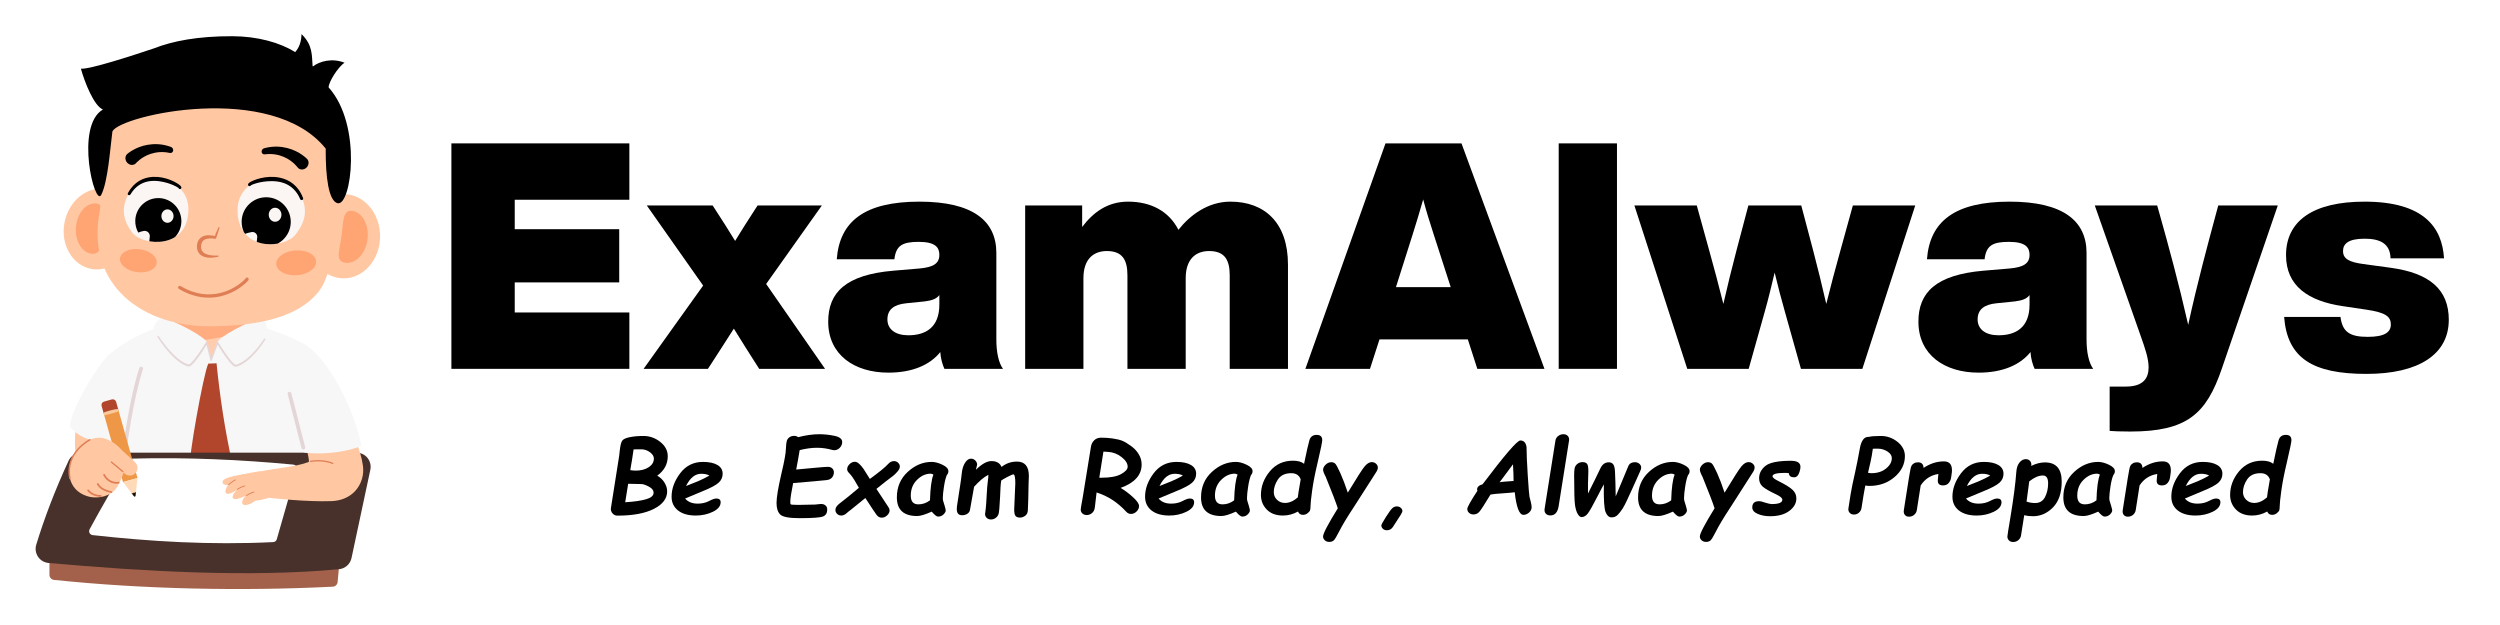 <svg xmlns="http://www.w3.org/2000/svg" xmlns:xlink="http://www.w3.org/1999/xlink" width="1584" viewBox="0 0 1188 297" height="396" preserveAspectRatio="xMidYMid meet"><defs><filter x="0%" y="0%" width="100%" height="100%" id="c3cb52f4ea"></filter><filter x="0%" y="0%" width="100%" height="100%" id="45b867f4e1"></filter><g></g><mask id="6e41dd7a60"><g filter="url(#c3cb52f4ea)"><g filter="url(#45b867f4e1)" transform="matrix(0.24, 0, 0, 0.24, 202.56, 8.4)"><image x="0" y="0" width="4059" height="925" preserveAspectRatio="xMidYMid meet"></image></g></g></mask><clipPath id="c438ec2811"><path d="M 16.605 215 L 177 215 L 177 273 L 16.605 273 Z M 16.605 215 " clip-rule="nonzero"></path></clipPath><clipPath id="37d38d9769"><path d="M 61 233 L 65.348 233 L 65.348 236.008 L 61 236.008 Z M 61 233 " clip-rule="nonzero"></path></clipPath><clipPath id="6ab394b403"><path d="M 65.34 227.133 C 65.34 227.133 64.676 233.18 64.402 235.633 C 64.387 235.801 64.266 235.941 64.105 235.988 C 63.941 236.031 63.77 235.977 63.664 235.844 C 62.156 233.887 58.441 229.074 58.441 229.074 Z M 65.34 227.133 " clip-rule="evenodd"></path></clipPath><clipPath id="5e3271c6d6"><path d="M 83.09 148 L 117.559 148 L 117.559 162 L 83.09 162 Z M 83.09 148 " clip-rule="nonzero"></path></clipPath><clipPath id="1768f4c686"><path d="M 117.555 157.824 C 117.555 165.461 109.836 170.457 100.328 170.457 C 90.82 170.457 83.102 165.461 83.102 157.824 C 83.102 138.934 90.82 143.996 100.328 143.996 C 109.836 143.996 117.555 138.5 117.555 157.824 Z M 117.555 157.824 " clip-rule="evenodd"></path></clipPath><clipPath id="43c6639542"><path d="M 146 92 L 180.855 92 L 180.855 133 L 146 133 Z M 146 92 " clip-rule="nonzero"></path></clipPath><clipPath id="1e0222b4ea"><path d="M 38 16.215 L 167 16.215 L 167 97 L 38 97 Z M 38 16.215 " clip-rule="nonzero"></path></clipPath><clipPath id="aef0c959ad"><path d="M 64 94 L 87 94 L 87 114.953 L 64 114.953 Z M 64 94 " clip-rule="nonzero"></path></clipPath><clipPath id="bc0f3718e9"><path d="M 62.906 110.598 C 60.547 107.566 58.734 103.957 58.855 99.805 C 59.102 91.406 66.109 84.789 74.496 85.039 C 82.879 85.285 89.527 90.988 89.527 99.387 C 89.527 118.699 67.832 116.934 62.906 110.598 Z M 62.906 110.598 " clip-rule="evenodd"></path></clipPath><clipPath id="ed788d46eb"><path d="M 114 93 L 139 93 L 139 116.082 L 114 116.082 Z M 114 93 " clip-rule="nonzero"></path></clipPath><clipPath id="ef7d472ee9"><path d="M 140.348 111.566 C 142.812 108.398 145.039 104.52 144.91 100.184 C 144.652 91.414 137.336 84.508 128.578 84.766 C 119.824 85.023 112.883 90.977 112.883 99.75 C 112.883 119.914 135.207 118.184 140.348 111.566 Z M 140.348 111.566 " clip-rule="evenodd"></path></clipPath><clipPath id="6de6e87555"><rect x="0" width="805" y="0" height="69"></rect></clipPath></defs><g mask="url(#6e41dd7a60)"><g transform="matrix(0.24, 0, 0, 0.24, 202.56, 8.4)"><image x="0" y="0" width="4059" height="925" preserveAspectRatio="xMidYMid meet"></image></g></g><g fill="#000000" fill-opacity="1"><g transform="translate(206.982, 175.273)"><g><path d="M 92.09 -107.137 L 7.523 -107.137 L 7.523 0 L 92.09 0 L 92.09 -26.785 L 37.617 -26.785 L 37.617 -41.078 L 87.273 -41.078 L 87.273 -66.359 L 37.617 -66.359 L 37.617 -80.352 L 92.09 -80.352 Z M 92.09 -107.137 "></path></g></g></g><g fill="#000000" fill-opacity="1"><g transform="translate(305.84, 175.273)"><g><path d="M 84.715 -77.645 L 54.172 -77.645 L 52.516 -75.086 C 49.355 -70.27 46.344 -65.457 43.488 -60.789 C 40.629 -65.457 37.617 -70.27 34.457 -75.086 L 32.805 -77.645 L 1.504 -77.645 L 28.289 -39.574 L 0 0 L 30.547 0 L 31.75 -1.805 C 35.512 -7.676 39.273 -13.391 42.883 -19.109 C 46.496 -13.242 50.105 -7.523 53.871 -1.656 L 54.922 0 L 86.223 0 L 58.234 -40.328 Z M 84.715 -77.645 "></path></g></g></g><g fill="#000000" fill-opacity="1"><g transform="translate(391.306, 175.273)"><g><path d="M 85.316 0 C 83.211 -2.859 82.156 -7.977 82.156 -13.992 L 82.156 -55.074 C 82.156 -70.422 70.871 -79.449 45.594 -79.449 C 19.562 -79.449 7.676 -70.121 6.32 -52.062 L 33.707 -52.062 C 34.457 -58.684 37.617 -60.34 45.293 -60.34 C 53.266 -60.34 55.074 -57.633 55.074 -54.172 C 55.074 -49.957 52.062 -48.301 45.742 -47.699 L 33.254 -46.645 C 10.531 -44.691 2.258 -36.266 2.258 -22.422 C 2.258 -6.621 14.746 1.805 30.848 1.805 C 42.434 1.805 50.711 -1.957 55.523 -7.977 C 55.676 -4.965 56.578 -1.957 57.48 0 Z M 40.328 -15.949 C 34.156 -15.949 30.395 -18.809 30.395 -23.473 C 30.395 -28.137 33.406 -30.547 39.273 -31.148 L 48.152 -32.051 C 51.613 -32.504 53.719 -33.254 55.074 -35.059 L 55.074 -30.547 C 55.074 -19.562 48.453 -15.949 40.328 -15.949 Z M 40.328 -15.949 "></path></g></g></g><g fill="#000000" fill-opacity="1"><g transform="translate(481.136, 175.273)"><g><path d="M 103.523 -79.449 C 92.992 -79.449 84.414 -73.129 78.848 -66.059 C 74.332 -74.934 65.758 -79.449 54.922 -79.449 C 44.992 -79.449 38.219 -74.184 33.105 -67.41 L 33.105 -77.645 L 6.02 -77.645 L 6.02 0 L 33.707 0 L 33.707 -43.035 C 33.707 -52.363 38.672 -55.977 44.84 -55.977 C 52.363 -55.977 54.621 -51.613 54.621 -44.391 L 54.621 0 L 82.309 0 L 82.309 -43.035 C 82.309 -52.363 87.273 -55.977 93.445 -55.977 C 100.969 -55.977 103.223 -51.613 103.223 -44.391 L 103.223 0 L 130.91 0 L 130.91 -49.504 C 130.91 -69.52 119.777 -79.449 103.523 -79.449 Z M 103.523 -79.449 "></path></g></g></g><g fill="#000000" fill-opacity="1"><g transform="translate(621.072, 175.273)"><g><path d="M 112.855 0 L 73.43 -107.137 L 37.316 -107.137 L -0.754 0 L 29.945 0 L 34.457 -13.992 L 76.441 -13.992 L 80.953 0 Z M 50.105 -63.5 C 51.914 -69.066 53.566 -74.785 55.223 -80.504 C 56.727 -74.785 58.535 -69.066 60.34 -63.5 L 68.316 -38.82 L 42.281 -38.82 Z M 50.105 -63.5 "></path></g></g></g><g fill="#000000" fill-opacity="1"><g transform="translate(734.676, 175.273)"><g><path d="M 33.707 0 L 33.707 -107.137 L 6.02 -107.137 L 6.02 0 Z M 33.707 0 "></path></g></g></g><g fill="#000000" fill-opacity="1"><g transform="translate(776.657, 175.273)"><g><path d="M 97.957 -56.426 C 95.551 -47.852 93.293 -39.273 91.188 -30.848 C 89.23 -39.422 87.125 -48 84.867 -56.578 L 79.301 -77.645 L 54.172 -77.645 L 48.602 -56.578 C 46.344 -48 44.238 -39.422 42.281 -30.848 C 40.176 -39.273 37.918 -47.852 35.512 -56.426 L 29.645 -77.645 L 0 -77.645 L 25.129 0 L 54.32 0 L 61.844 -26.785 C 63.648 -33.105 65.156 -39.422 66.66 -45.742 C 68.164 -39.422 69.82 -33.105 71.625 -26.785 L 79.148 0 L 108.34 0 L 133.469 -77.645 L 103.824 -77.645 Z M 97.957 -56.426 "></path></g></g></g><g fill="#000000" fill-opacity="1"><g transform="translate(909.37, 175.273)"><g><path d="M 85.316 0 C 83.211 -2.859 82.156 -7.977 82.156 -13.992 L 82.156 -55.074 C 82.156 -70.422 70.871 -79.449 45.594 -79.449 C 19.562 -79.449 7.676 -70.121 6.32 -52.062 L 33.707 -52.062 C 34.457 -58.684 37.617 -60.34 45.293 -60.34 C 53.266 -60.34 55.074 -57.633 55.074 -54.172 C 55.074 -49.957 52.062 -48.301 45.742 -47.699 L 33.254 -46.645 C 10.531 -44.691 2.258 -36.266 2.258 -22.422 C 2.258 -6.621 14.746 1.805 30.848 1.805 C 42.434 1.805 50.711 -1.957 55.523 -7.977 C 55.676 -4.965 56.578 -1.957 57.48 0 Z M 40.328 -15.949 C 34.156 -15.949 30.395 -18.809 30.395 -23.473 C 30.395 -28.137 33.406 -30.547 39.273 -31.148 L 48.152 -32.051 C 51.613 -32.504 53.719 -33.254 55.074 -35.059 L 55.074 -30.547 C 55.074 -19.562 48.453 -15.949 40.328 -15.949 Z M 40.328 -15.949 "></path></g></g></g><g fill="#000000" fill-opacity="1"><g transform="translate(995.438, 175.273)"><g><path d="M 57.781 -74.332 C 53.418 -58.082 48.754 -40.93 44.391 -20.914 C 39.875 -40.777 35.211 -57.934 30.547 -74.484 L 29.645 -77.645 L 0 -77.645 L 21.969 -15.199 C 23.773 -10.082 25.582 -4.965 25.582 -0.754 C 25.582 4.516 23.023 8.426 14.746 8.426 L 7.07 8.426 L 7.07 29.492 C 9.328 29.645 11.586 29.793 16.852 29.793 C 43.789 29.793 52.965 21.516 60.34 0 L 86.973 -77.645 L 58.684 -77.645 Z M 57.781 -74.332 "></path></g></g></g><g fill="#000000" fill-opacity="1"><g transform="translate(1083.914, 175.273)"><g><path d="M 40.629 2.406 C 65.305 2.406 79.75 -6.77 79.75 -23.324 C 79.75 -37.77 70.57 -45.441 52.363 -48 L 39.121 -49.805 C 32.504 -50.711 29.492 -52.215 29.492 -55.977 C 29.492 -59.438 32.051 -61.844 39.727 -61.844 C 46.797 -61.844 51.914 -59.738 52.062 -52.516 L 77.492 -52.516 C 76.59 -67.109 68.012 -79.449 39.727 -79.449 C 15.199 -79.449 2.406 -70.27 2.406 -54.02 C 2.406 -39.422 12.941 -32.199 29.344 -29.793 L 40.477 -28.137 C 49.805 -26.785 52.215 -24.828 52.215 -21.066 C 52.215 -17.453 49.355 -15.199 41.23 -15.199 C 32.805 -15.199 29.191 -17.453 28.289 -24.676 L 1.504 -24.676 C 3.008 -4.965 15.199 2.406 40.629 2.406 Z M 40.629 2.406 "></path></g></g></g><path fill="#a3614b" d="M 161.645 263.32 L 23.5 264.199 C 23.5 264.199 23.5 269.906 23.5 273.148 C 23.5 274.395 24.438 275.441 25.676 275.57 C 67.887 279.992 114.945 280.965 158.141 278.793 C 159.352 278.73 160.332 277.789 160.441 276.582 C 160.824 272.375 161.645 263.32 161.645 263.32 Z M 161.645 263.32 " fill-opacity="1" fill-rule="evenodd"></path><path fill="#ffc8a3" d="M 35.844 204.926 C 35.844 204.926 34.508 218.539 38.191 221.723 C 41.879 224.906 49.066 213.324 49.066 213.324 C 49.758 207.555 38.93 201.328 35.844 204.926 Z M 35.844 204.926 " fill-opacity="1" fill-rule="evenodd"></path><path fill="#f7f7f7" d="M 70.91 159.918 C 66.09 159.383 53.008 213.035 54.812 258.289 C 64.75 268.277 145.453 271.035 151.402 257.875 C 150.164 248.371 141.543 169.898 132.414 161.16 C 123.41 152.543 91.961 145.453 70.91 159.918 Z M 70.91 159.918 " fill-opacity="1" fill-rule="evenodd"></path><path fill="#b1462c" d="M 98.977 172.797 L 102.895 172.633 C 104.469 188.238 106.793 204.055 110.387 220.238 C 110.426 220.406 110.387 220.582 110.289 220.723 C 107.105 225.121 103.691 228.492 100.258 231.078 C 100.164 231.148 100.035 231.148 99.941 231.074 C 96.648 228.438 93.434 225.328 90.422 220.973 C 90.41 220.953 90.391 220.934 90.371 220.914 C 89.234 219.602 96.625 177.598 98.977 172.797 Z M 98.977 172.797 " fill-opacity="1" fill-rule="evenodd"></path><g clip-path="url(#c438ec2811)"><path fill="#47312a" d="M 169.406 215.102 C 171.438 215.102 173.359 216.02 174.633 217.598 C 175.91 219.18 176.406 221.254 175.984 223.242 C 173.508 234.848 169.043 255.789 167.039 265.188 C 166.426 268.059 164.031 270.199 161.113 270.484 C 118.699 274.48 68.449 271.543 23.059 267.52 C 21.039 267.34 19.211 266.262 18.078 264.578 C 16.945 262.895 16.629 260.793 17.219 258.852 C 21.141 245.996 26.223 232.727 32.566 219 C 33.668 216.621 36.047 215.102 38.668 215.102 C 58.582 215.102 142.531 215.102 169.406 215.102 Z M 169.406 215.102 " fill-opacity="1" fill-rule="evenodd"></path></g><path fill="#f7f7f7" d="M 82.738 154.199 C 82.738 154.199 68.137 155.16 52.098 168.227 C 47.344 172.102 33.961 193.496 33.195 202.5 C 40.625 212.422 52.957 209.02 57.809 209.199 C 70.031 209.656 82.738 154.199 82.738 154.199 Z M 82.738 154.199 " fill-opacity="1" fill-rule="evenodd"></path><path fill="#e4d6d6" d="M 60.418 211.906 C 60.355 212.402 59.898 212.754 59.402 212.691 C 58.91 212.625 58.559 212.172 58.621 211.676 C 58.621 211.676 61.52 189.176 66.203 174.891 C 66.359 174.418 66.871 174.156 67.348 174.312 C 67.82 174.469 68.078 174.98 67.926 175.457 C 63.281 189.609 60.418 211.906 60.418 211.906 Z M 60.418 211.906 " fill-opacity="1" fill-rule="evenodd"></path><path fill="#ffffff" d="M 63.027 217.922 C 62.395 217.938 61.809 218.273 61.477 218.816 C 54.211 230.723 47.949 241.582 42.578 251.527 C 42.281 252.078 42.277 252.738 42.566 253.289 C 42.855 253.844 43.402 254.215 44.02 254.285 C 71.477 257.312 99.684 259.078 129.816 257.613 C 130.617 257.574 131.305 257.027 131.527 256.254 C 133.074 250.852 139.059 229.988 141.016 223.164 C 141.168 222.629 141.074 222.051 140.762 221.59 C 140.445 221.129 139.945 220.832 139.387 220.777 C 114.543 218.449 89.195 217.254 63.027 217.922 Z M 63.027 217.922 " fill-opacity="1" fill-rule="evenodd"></path><path fill="#ffc8a3" d="M 116.773 225.266 C 116.773 225.266 105.586 226.457 105.742 229.055 C 105.863 231.059 108.969 230.457 111.613 230.496 " fill-opacity="1" fill-rule="evenodd"></path><path fill="#ffc8a3" d="M 117.508 225.383 C 130.094 222.188 138.547 222.453 146.605 219.582 C 147.324 219.324 145.824 214.508 146.07 214.422 C 152.309 212.246 161.164 211.203 169.34 209.707 C 170.926 214.777 171.742 216.504 172.445 221.207 C 173.094 225.508 171.812 229.883 168.938 233.148 C 166.066 236.414 161.895 237.965 157.551 238.133 C 145.68 238.598 127.715 236.562 127.715 236.562 C 125.215 237.543 121.109 237.996 121.238 237.938 C 122.293 237.465 118.141 238.523 117.512 238.434 Z M 117.508 225.383 " fill-opacity="1" fill-rule="evenodd"></path><path fill="#df7d54" d="M 147.598 219.566 C 147.43 219.598 147.266 219.488 147.23 219.32 C 147.199 219.148 147.309 218.984 147.477 218.953 C 147.477 218.953 153.34 217.812 158.223 219.922 C 158.379 219.988 158.453 220.172 158.383 220.332 C 158.316 220.488 158.133 220.562 157.973 220.496 C 153.258 218.457 147.598 219.566 147.598 219.566 Z M 147.598 219.566 " fill-opacity="1" fill-rule="evenodd"></path><path fill="#ffc8a3" d="M 124.32 223.879 C 124.32 223.879 114.207 225.082 111.836 226.793 C 109.461 228.504 106.379 232.508 107.277 234.156 C 108.141 235.746 111.832 233.328 112.559 232.719 C 112.012 233.27 109.852 235.723 110.762 236.781 C 111.766 237.945 115.449 236.16 116.773 235.629 C 115.582 236.492 114.41 239.102 115.504 239.742 C 117.094 240.676 120.73 238.766 121.824 237.367 C 122.918 235.969 124.32 223.879 124.32 223.879 Z M 124.32 223.879 " fill-opacity="1" fill-rule="evenodd"></path><path fill="#ee9747" d="M 56.246 194.75 L 65.34 227.133 L 58.441 229.078 L 49.344 196.695 Z M 56.246 194.75 " fill-opacity="1" fill-rule="evenodd"></path><path fill="#b1462c" d="M 53.129 189.801 C 54.012 189.551 54.93 190.066 55.18 190.953 C 55.625 192.543 56.246 194.75 56.246 194.75 L 49.344 196.695 C 49.344 196.695 48.727 194.488 48.277 192.895 C 48.031 192.012 48.543 191.09 49.43 190.844 C 50.539 190.527 52.016 190.113 53.129 189.801 Z M 53.129 189.801 " fill-opacity="1" fill-rule="evenodd"></path><path fill="#ffdab8" d="M 65.34 227.133 C 65.34 227.133 64.676 233.18 64.402 235.633 C 64.387 235.801 64.266 235.941 64.105 235.988 C 63.941 236.031 63.77 235.977 63.664 235.844 C 62.156 233.887 58.441 229.074 58.441 229.074 Z M 65.34 227.133 " fill-opacity="1" fill-rule="evenodd"></path><g clip-path="url(#37d38d9769)"><g clip-path="url(#6ab394b403)"><path fill="#1d0e00" d="M 65.492 233.789 L 66.555 237.57 L 62.641 238.672 L 61.578 234.891 L 62.516 234.309 L 63.199 234.434 L 63.578 234.062 L 64.137 234.168 L 64.516 233.785 Z M 65.492 233.789 " fill-opacity="1" fill-rule="evenodd"></path></g></g><path fill="#ffc8a3" d="M 46.039 208.055 C 32.16 209.895 26.754 231.973 42.18 235.984 C 47.418 237.344 52.703 235.121 54.57 232.918 C 57.535 229.426 60.52 220.84 59.52 217.098 C 58.398 212.914 51.555 207.32 46.039 208.055 Z M 46.039 208.055 " fill-opacity="1" fill-rule="evenodd"></path><path fill="#ffc8a3" d="M 51.41 212.32 C 52.594 211.016 54.609 210.922 55.91 212.109 C 58.219 214.211 61.73 217.41 64.152 219.617 C 64.871 220.27 65.297 221.18 65.344 222.148 C 65.391 223.121 65.047 224.066 64.395 224.785 C 63.742 225.504 62.832 225.93 61.867 225.977 C 60.898 226.023 59.953 225.68 59.234 225.027 C 55.348 221.484 48.637 215.371 48.637 215.371 C 48.637 215.371 50.086 213.777 51.41 212.32 Z M 51.41 212.32 " fill-opacity="1" fill-rule="evenodd"></path><path fill="#df7d54" d="M 47.902 235.246 C 48.133 235.242 48.328 235.426 48.336 235.656 C 48.34 235.891 48.16 236.086 47.926 236.09 C 47.926 236.09 43.715 236.203 41.535 233.242 C 41.395 233.055 41.438 232.789 41.625 232.652 C 41.809 232.512 42.074 232.555 42.211 232.742 C 44.148 235.371 47.902 235.246 47.902 235.246 Z M 47.902 235.246 " fill-opacity="1" fill-rule="evenodd"></path><path fill="#df7d54" d="M 52.984 233.387 C 53.215 233.422 53.375 233.633 53.344 233.863 C 53.312 234.094 53.102 234.258 52.871 234.227 C 52.871 234.227 51.051 233.977 49.234 233.07 C 47.988 232.445 46.754 231.516 46.066 230.172 C 45.961 229.961 46.043 229.707 46.25 229.602 C 46.457 229.496 46.711 229.578 46.816 229.785 C 47.422 230.969 48.52 231.77 49.609 232.312 C 51.297 233.156 52.984 233.387 52.984 233.387 Z M 52.984 233.387 " fill-opacity="1" fill-rule="evenodd"></path><path fill="#df7d54" d="M 56.289 228.938 C 56.516 228.875 56.746 229.008 56.805 229.234 C 56.867 229.461 56.73 229.691 56.508 229.75 C 55.383 230.051 51.23 230.078 49.078 225.801 C 48.977 225.594 49.059 225.34 49.266 225.234 C 49.473 225.129 49.727 225.215 49.832 225.422 C 51.711 229.16 55.309 229.199 56.289 228.938 Z M 56.289 228.938 " fill-opacity="1" fill-rule="evenodd"></path><path fill="#df7d54" d="M 42.547 208.691 C 42.727 208.602 42.945 208.676 43.031 208.859 C 43.121 209.039 43.047 209.258 42.863 209.344 C 42.863 209.344 31.223 215.043 33.559 227.254 C 33.598 227.449 33.465 227.641 33.27 227.68 C 33.074 227.715 32.883 227.586 32.844 227.391 C 30.406 214.645 42.547 208.691 42.547 208.691 Z M 42.547 208.691 " fill-opacity="1" fill-rule="evenodd"></path><path fill="#f9c89b" d="M 49.168 196.062 L 49.539 197.379 C 49.539 197.379 56.102 195.938 56.395 195.289 C 56.289 194.836 56.117 194.297 56.117 194.297 C 53.766 194.605 51.449 195.203 49.168 196.062 Z M 49.168 196.062 " fill-opacity="1" fill-rule="evenodd"></path><path fill="#f9c89b" d="M 117.121 235.449 C 117.121 235.449 119.168 234.188 120.66 233.832 " fill-opacity="1" fill-rule="evenodd"></path><path fill="#df7d54" d="M 117.23 235.625 C 117.133 235.688 117.004 235.656 116.945 235.559 C 116.883 235.457 116.914 235.328 117.012 235.27 C 117.012 235.27 119.094 233.988 120.613 233.629 C 120.727 233.602 120.836 233.672 120.863 233.785 C 120.891 233.898 120.82 234.012 120.711 234.035 C 119.242 234.387 117.23 235.625 117.23 235.625 Z M 117.23 235.625 " fill-opacity="1" fill-rule="evenodd"></path><path fill="#f9c89b" d="M 112.777 232.512 C 112.777 232.512 114.824 231.25 116.316 230.898 " fill-opacity="1" fill-rule="evenodd"></path><path fill="#df7d54" d="M 112.887 232.691 C 112.789 232.75 112.66 232.719 112.602 232.621 C 112.539 232.523 112.57 232.395 112.668 232.336 C 112.668 232.336 114.75 231.055 116.27 230.695 C 116.383 230.668 116.492 230.738 116.52 230.848 C 116.547 230.961 116.477 231.074 116.367 231.102 C 114.898 231.449 112.887 232.691 112.887 232.691 Z M 112.887 232.691 " fill-opacity="1" fill-rule="evenodd"></path><path fill="#f9c89b" d="M 108.715 230.273 C 108.715 230.273 110.488 228.656 111.891 228.027 " fill-opacity="1" fill-rule="evenodd"></path><path fill="#df7d54" d="M 108.855 230.43 C 108.77 230.508 108.637 230.5 108.562 230.418 C 108.484 230.332 108.488 230.199 108.574 230.121 C 108.574 230.121 110.379 228.477 111.805 227.836 C 111.91 227.789 112.035 227.836 112.082 227.941 C 112.129 228.047 112.082 228.172 111.977 228.219 C 110.598 228.836 108.855 230.43 108.855 230.43 Z M 108.855 230.43 " fill-opacity="1" fill-rule="evenodd"></path><path fill="#df7d54" d="M 58.555 223.832 C 58.688 223.941 58.707 224.141 58.598 224.273 C 58.484 224.406 58.289 224.426 58.156 224.316 L 52.73 219.82 C 52.598 219.711 52.578 219.516 52.688 219.383 C 52.797 219.25 52.992 219.23 53.125 219.34 Z M 58.555 223.832 " fill-opacity="1" fill-rule="evenodd"></path><path fill="#f7f7f7" d="M 110.25 152.371 C 110.25 152.371 126.145 154.109 143.398 162.848 C 156.164 169.316 168.449 195.164 171.723 211.883 C 166.227 214.363 154.277 216.34 145.195 215.102 C 136.113 213.859 110.25 152.371 110.25 152.371 Z M 110.25 152.371 " fill-opacity="1" fill-rule="evenodd"></path><path fill="#ffcdad" d="M 117.555 157.824 C 117.555 165.461 109.836 170.457 100.328 170.457 C 90.82 170.457 83.102 165.461 83.102 157.824 C 83.102 138.934 90.82 143.996 100.328 143.996 C 109.836 143.996 117.555 138.5 117.555 157.824 Z M 117.555 157.824 " fill-opacity="1" fill-rule="evenodd"></path><g clip-path="url(#5e3271c6d6)"><g clip-path="url(#1768f4c686)"><path fill="#ffac80" d="M 120.039 154.93 C 120.707 156.887 91.785 165.023 84.215 160.676 C 68.961 151.91 106.098 142.566 120.039 154.93 Z M 120.039 154.93 " fill-opacity="1" fill-rule="evenodd"></path></g></g><path fill="#f7f7f7" d="M 76.285 151.16 C 76.285 151.16 73.422 153.512 73.082 155.641 C 72.746 157.77 83.793 173.586 90.438 173.41 C 92.488 173.355 97.719 165.676 98.293 162.809 C 98.691 160.836 82.07 151.492 76.285 151.16 Z M 76.285 151.16 " fill-opacity="1" fill-rule="evenodd"></path><path fill="#f7f7f7" d="M 98.293 162.809 L 100.328 170.68 L 93.652 171.055 Z M 98.293 162.809 " fill-opacity="1" fill-rule="evenodd"></path><path fill="#f7f7f7" d="M 103.297 162.809 L 100.328 171.215 L 107.938 171.055 Z M 103.297 162.809 " fill-opacity="1" fill-rule="evenodd"></path><path fill="#e4d6d6" d="M 98.137 163.887 C 97.328 165.211 95.523 168.098 93.723 170.48 C 93.082 171.324 91.754 173.023 90.633 173.855 C 90.203 174.176 89.68 174.227 89.27 174.109 C 87.883 173.715 86.66 172.965 86.449 172.84 C 85.332 172.164 82.047 170.047 77.578 164.113 C 77.223 163.645 76.012 162.027 74.82 160.121 C 74.777 160.055 74.777 160.055 74.766 159.977 C 74.762 159.957 74.742 159.832 74.824 159.715 C 74.914 159.594 75.039 159.57 75.062 159.566 C 75.203 159.543 75.305 159.617 75.324 159.629 C 75.398 159.684 75.395 159.688 75.441 159.766 C 75.637 160.078 79.652 166.316 84.418 170.25 C 85.648 171.266 87.508 172.613 89.484 173.184 C 89.543 173.203 89.711 173.258 89.93 173.172 C 89.992 173.145 90.039 173.121 90.254 172.945 C 92.441 171.16 96.109 165.551 97.805 162.805 C 97.926 162.609 97.922 162.609 97.934 162.594 C 97.945 162.574 97.961 162.551 97.977 162.535 C 97.992 162.516 98.098 162.391 98.285 162.391 C 98.312 162.391 98.473 162.387 98.602 162.523 C 98.676 162.605 98.695 162.691 98.699 162.711 C 98.918 163.609 100.676 170.965 100.676 170.969 C 100.676 171.016 100.688 171.066 100.68 171.113 C 100.676 171.133 100.656 171.254 100.539 171.344 C 100.523 171.355 100.422 171.43 100.273 171.41 C 100.129 171.387 100.055 171.285 100.043 171.27 C 100.012 171.23 99.996 171.188 99.98 171.141 Z M 98.137 163.887 " fill-opacity="1" fill-rule="evenodd"></path><path fill="#f7f7f7" d="M 125.262 151.16 C 125.262 151.16 127.109 155.473 127.445 157.602 C 127.785 159.73 117.484 173.379 110.84 173.203 C 108.789 173.148 103.828 165.676 103.254 162.809 C 102.855 160.836 119.477 151.492 125.262 151.16 Z M 125.262 151.16 " fill-opacity="1" fill-rule="evenodd"></path><path fill="#e4d6d6" d="M 103.406 163.781 L 100.664 171.18 C 100.637 171.219 100.621 171.266 100.59 171.297 C 100.574 171.312 100.488 171.406 100.344 171.414 C 100.195 171.418 100.102 171.332 100.086 171.316 C 99.98 171.219 99.973 171.094 99.973 171.074 C 99.969 171.027 99.98 170.98 99.992 170.934 C 99.996 170.918 102.574 163.648 102.926 162.664 C 102.934 162.637 102.992 162.48 103.176 162.414 C 103.355 162.344 103.504 162.426 103.527 162.441 C 103.594 162.477 103.633 162.523 103.641 162.531 C 103.676 162.57 103.672 162.57 103.699 162.613 C 104.957 164.684 109.059 171.152 111.434 173.086 C 111.441 173.094 111.785 173.41 112.293 173.277 C 112.297 173.273 112.516 173.211 112.805 173.109 C 114.043 172.664 117.316 171.273 121.93 165.789 C 122.195 165.469 123.633 163.758 125.074 161.617 C 125.363 161.188 125.43 161.066 125.434 161.062 C 125.465 161.027 125.492 160.988 125.531 160.961 C 125.547 160.945 125.648 160.875 125.793 160.898 C 125.941 160.922 126.016 161.027 126.027 161.043 C 126.113 161.164 126.094 161.285 126.09 161.309 C 126.078 161.395 126.07 161.395 126.023 161.473 C 124.234 164.34 119.82 170.48 114.859 173.199 C 114.434 173.43 113.578 173.875 112.57 174.176 C 112.031 174.34 111.562 174.195 111.48 174.168 C 111.098 174.051 110.871 173.859 110.617 173.637 C 108.582 171.855 105.738 167.562 103.871 164.539 C 103.73 164.312 103.578 164.062 103.406 163.781 Z M 103.406 163.781 " fill-opacity="1" fill-rule="evenodd"></path><path fill="#e4d6d6" d="M 145.031 212.48 C 145.156 212.965 144.863 213.461 144.379 213.586 C 143.895 213.707 143.402 213.418 143.277 212.934 L 136.699 187.305 C 136.574 186.82 136.867 186.324 137.352 186.199 C 137.836 186.074 138.328 186.367 138.453 186.852 Z M 145.031 212.48 " fill-opacity="1" fill-rule="evenodd"></path><g clip-path="url(#43c6639542)"><path fill="#ffc8a3" d="M 163.738 92.242 C 173.27 92.484 180.832 101.652 180.613 112.703 C 180.395 123.75 172.48 132.52 162.949 132.273 C 153.418 132.027 145.855 122.859 146.074 111.812 C 146.293 100.766 154.207 91.996 163.738 92.242 Z M 163.738 92.242 " fill-opacity="1" fill-rule="evenodd"></path></g><path fill="#ffc8a3" d="M 50.582 89.844 C 41.535 88.199 32.594 95.363 30.629 105.84 C 28.66 116.312 34.41 126.152 43.457 127.801 C 52.504 129.449 61.445 122.281 63.414 111.809 C 65.379 101.336 59.629 91.492 50.582 89.844 Z M 50.582 89.844 " fill-opacity="1" fill-rule="evenodd"></path><path fill="#ffa473" d="M 167.52 100.246 C 172.391 101.02 175.559 107.16 174.598 113.949 C 173.633 120.738 168.898 125.625 164.027 124.855 C 159.16 124.082 161.297 119.203 162.262 112.414 C 163.227 105.625 162.648 99.473 167.52 100.246 Z M 167.52 100.246 " fill-opacity="1" fill-rule="evenodd"></path><path fill="#ffa473" d="M 45.438 96.66 C 40.688 96.43 36.488 101.602 36.062 108.203 C 35.637 114.805 39.148 120.352 43.898 120.582 C 48.645 120.812 47.586 115.785 48.012 109.184 C 48.438 102.582 50.188 96.891 45.438 96.66 Z M 45.438 96.66 " fill-opacity="1" fill-rule="evenodd"></path><path fill="#ffc8a3" d="M 156.395 61.617 C 156.699 65.07 164.941 121.66 151.344 138.684 C 140.039 152.832 117.156 154.695 101.645 155.043 C 67.488 155.809 41.234 135.281 47.176 101.504 C 47.289 100.871 47.363 100.227 47.469 99.582 C 48.785 91.48 48.297 60.109 54.871 54.621 C 74.203 38.473 154.926 44.992 156.395 61.617 Z M 156.395 61.617 " fill-opacity="1" fill-rule="evenodd"></path><g clip-path="url(#1e0222b4ea)"><path fill="#000000" d="M 73.156 22.984 C 82.012 19.504 94.051 17.156 110.379 17.207 C 122.441 17.242 132.992 20.227 140.273 24.75 C 141.992 22.82 143.188 20.168 143.281 16.215 C 148.727 21.441 148.133 26.406 148.551 31.383 C 148.609 31.441 148.664 31.5 148.719 31.555 C 151.91 29.09 157.871 27.465 163.742 29.812 C 160.57 31.824 156.078 39.164 156.16 41.531 C 172.352 59.531 166.883 98.34 160.371 96.559 C 156.156 95.402 154.711 84.16 154.777 70.98 C 154.777 70.863 154.777 70.742 154.777 70.625 C 129.145 38.645 57.516 54.664 53.426 62.387 C 52.371 70.266 51.316 86.355 48.098 92.617 C 45.008 98.621 35.488 59.797 48.914 52.039 C 44.734 50.402 40.25 39.246 38.445 32.625 C 42.367 33.125 63.352 26.281 73.156 22.984 Z M 73.156 22.984 " fill-opacity="1" fill-rule="evenodd"></path></g><path fill="#ffa473" d="M 140.355 119 C 145.582 118.625 149.996 120.965 150.207 124.219 C 150.418 127.473 146.352 130.414 141.125 130.785 C 135.902 131.156 131.488 128.816 131.273 125.566 C 131.062 122.312 135.133 119.371 140.355 119 Z M 140.355 119 " fill-opacity="1" fill-rule="evenodd"></path><path fill="#ffa473" d="M 66.395 118.441 C 71.219 119.059 74.844 122 74.488 125.004 C 74.137 128.004 69.934 129.938 65.109 129.32 C 60.289 128.699 56.66 125.758 57.016 122.758 C 57.371 119.754 61.574 117.82 66.395 118.441 Z M 66.395 118.441 " fill-opacity="1" fill-rule="evenodd"></path><path fill="#000000" d="M 64.535 77.633 C 63.469 78.711 61.668 78.602 60.516 77.395 C 59.359 76.188 59.289 74.332 60.355 73.258 C 60.355 73.258 64.113 69.809 70.254 68.793 C 73.352 68.281 77.023 68.297 81.113 69.773 C 81.902 70 82.43 70.828 82.285 71.625 C 82.141 72.422 81.383 72.883 80.59 72.656 C 77.09 71.906 74.086 72.316 71.617 73.113 C 67.066 74.586 64.535 77.633 64.535 77.633 Z M 64.535 77.633 " fill-opacity="1" fill-rule="evenodd"></path><path fill="#000000" d="M 141.496 79.645 C 142.469 80.809 144.273 80.852 145.523 79.746 C 146.773 78.637 147 76.797 146.027 75.633 C 146.027 75.633 142.57 71.883 136.539 70.355 C 133.496 69.582 129.836 69.289 125.637 70.418 C 124.828 70.578 124.238 71.359 124.312 72.164 C 124.391 72.973 125.109 73.496 125.914 73.336 C 129.469 72.883 132.422 73.543 134.816 74.543 C 139.23 76.395 141.496 79.645 141.496 79.645 Z M 141.496 79.645 " fill-opacity="1" fill-rule="evenodd"></path><path fill="#df7d54" d="M 102.215 112.152 C 102.27 111.695 102.344 111.406 102.48 110.992 C 102.48 110.992 103.875 107.996 103.875 107.996 C 103.98 107.938 104.102 107.91 104.207 107.852 C 104.168 107.988 104.363 108.121 104.328 108.258 C 104.305 108.34 102.77 113.078 102.723 113.164 C 102.539 113.523 102.16 113.465 102.105 113.457 C 102.031 113.445 101.566 113.344 100.758 113.297 C 99.281 113.215 97.012 113.391 96.09 114.957 C 95.457 116.027 95.473 117.605 95.672 118.359 C 95.785 118.801 96.09 119.875 97.746 120.629 C 98.184 120.828 100.008 121.648 103.562 121.438 C 103.668 121.434 103.676 121.41 103.762 121.477 C 103.766 121.477 103.875 121.672 103.875 121.676 C 103.859 121.742 103.863 121.82 103.824 121.875 C 103.734 122 103.715 121.977 103.566 122.012 C 102.809 122.203 100.449 122.73 98.156 122.324 C 94.43 121.664 93.156 118.918 93.684 115.973 C 94.105 113.625 95.918 111.457 100.035 111.824 C 101.105 111.922 101.953 112.07 102.215 112.152 Z M 102.215 112.152 " fill-opacity="1" fill-rule="evenodd"></path><path fill="#fbf5f3" d="M 62.906 110.598 C 60.547 107.566 58.734 103.957 58.855 99.805 C 59.102 91.406 66.109 84.789 74.496 85.039 C 82.879 85.285 89.527 90.988 89.527 99.387 C 89.527 118.699 67.832 116.934 62.906 110.598 Z M 62.906 110.598 " fill-opacity="1" fill-rule="evenodd"></path><g clip-path="url(#aef0c959ad)"><g clip-path="url(#bc0f3718e9)"><path fill="#000000" d="M 65.715 110.527 C 64.75 108.836 64.223 106.867 64.281 104.777 C 64.461 98.723 69.512 93.953 75.559 94.133 C 81.602 94.309 86.367 99.371 86.188 105.422 C 86.008 111.477 80.957 116.246 74.914 116.066 C 73.484 116.023 72.125 115.711 70.891 115.172 L 71.184 112.445 C 71.27 111.66 70.973 110.883 70.387 110.348 C 69.805 109.816 69 109.598 68.227 109.758 C 67.281 109.953 66.34 110.207 65.715 110.527 Z M 79.582 99.492 C 77.984 99.492 76.691 100.922 76.691 102.684 C 76.691 104.445 77.984 105.875 79.582 105.875 C 81.18 105.875 82.477 104.445 82.477 102.684 C 82.477 100.922 81.18 99.492 79.582 99.492 Z M 79.582 99.492 " fill-opacity="1" fill-rule="evenodd"></path></g></g><path fill="#fbf5f3" d="M 140.348 111.566 C 142.812 108.398 145.039 104.52 144.91 100.184 C 144.652 91.414 137.336 84.508 128.578 84.766 C 119.824 85.023 112.883 90.977 112.883 99.75 C 112.883 119.914 135.207 118.184 140.348 111.566 Z M 140.348 111.566 " fill-opacity="1" fill-rule="evenodd"></path><g clip-path="url(#ed788d46eb)"><g clip-path="url(#ef7d472ee9)"><path fill="#000000" d="M 116.355 111.207 C 115.324 109.402 114.766 107.305 114.828 105.078 C 115.02 98.633 120.398 93.551 126.84 93.742 C 133.277 93.93 138.352 99.32 138.16 105.766 C 137.973 112.215 132.59 117.293 126.152 117.105 C 124.629 117.059 123.184 116.723 121.867 116.152 L 122.23 112.773 C 122.309 112.055 122.043 111.344 121.512 110.852 C 120.984 110.363 120.254 110.152 119.543 110.285 C 118.375 110.5 117.137 110.805 116.355 111.207 Z M 130.723 98.719 C 129.059 98.719 127.703 100.215 127.703 102.055 C 127.703 103.895 129.059 105.387 130.723 105.387 C 132.391 105.387 133.742 103.895 133.742 102.055 C 133.742 100.215 132.391 98.719 130.723 98.719 Z M 130.723 98.719 " fill-opacity="1" fill-rule="evenodd"></path></g></g><path fill="#000000" d="M 119.445 87.941 C 119.328 88.008 119.113 88.238 118.984 88.328 L 118.816 88.426 L 118.66 88.465 L 118.516 88.469 L 118.375 88.441 L 118.246 88.391 L 118.129 88.316 L 118.027 88.219 L 117.949 88.105 L 117.891 87.977 L 117.863 87.848 L 117.859 87.672 L 117.922 87.441 C 118 87.254 118.188 86.992 118.551 86.738 C 119.34 86.184 121.234 85.301 123.711 84.695 C 125.078 84.363 126.625 84.117 128.242 84.055 C 129.742 83.996 131.309 84.098 132.855 84.414 C 137.355 85.332 141.715 88.027 144.008 94.105 L 144.047 94.246 L 144.059 94.387 L 144.043 94.523 L 144 94.652 L 143.934 94.773 L 143.844 94.879 L 143.73 94.969 L 143.602 95.035 L 143.461 95.074 L 143.32 95.086 L 143.18 95.066 L 143.047 95.023 L 142.926 94.957 L 142.82 94.871 L 142.73 94.758 C 142.73 94.758 142.664 94.633 142.668 94.641 C 140.918 90.504 138.156 88.223 135.125 87.074 C 133.215 86.352 131.203 86.098 129.27 86.074 C 127.859 86.059 126.492 86.168 125.234 86.352 C 124.137 86.512 123.121 86.723 122.238 86.957 C 120.977 87.289 119.992 87.648 119.445 87.941 Z M 119.445 87.941 " fill-opacity="1" fill-rule="evenodd"></path><path fill="#000000" d="M 84.855 89.363 C 84.793 89.32 84.719 89.266 84.668 89.227 C 84.191 88.871 83.316 88.395 82.18 87.91 C 81.383 87.57 80.461 87.234 79.453 86.93 C 78.297 86.586 77.027 86.297 75.703 86.121 C 73.887 85.879 71.961 85.848 70.07 86.273 C 67.07 86.949 64.172 88.738 61.977 92.414 L 61.895 92.527 L 61.797 92.617 L 61.684 92.688 L 61.562 92.734 L 61.43 92.758 L 61.301 92.754 L 61.168 92.727 L 61.039 92.668 L 60.926 92.59 L 60.836 92.488 L 60.766 92.375 L 60.719 92.254 L 60.695 92.125 L 60.699 91.992 L 60.73 91.859 C 60.73 91.859 60.785 91.734 60.781 91.742 C 63.762 86.281 68.215 84.32 72.562 84.059 C 74.055 83.973 75.539 84.086 76.938 84.344 C 78.449 84.625 79.867 85.066 81.105 85.57 C 83.344 86.477 85.004 87.57 85.672 88.203 C 85.977 88.492 86.117 88.766 86.164 88.957 L 86.191 89.184 L 86.164 89.352 L 86.121 89.469 L 86.051 89.582 L 85.957 89.68 L 85.852 89.758 L 85.734 89.812 L 85.605 89.844 L 85.469 89.852 L 85.332 89.828 L 85.121 89.73 L 84.957 89.578 L 84.855 89.379 Z M 84.855 89.363 " fill-opacity="1" fill-rule="evenodd"></path><path fill="#df7d54" d="M 116.664 132.367 C 116.785 132.074 117.074 131.871 117.41 131.883 C 117.836 131.895 118.176 132.254 118.16 132.684 L 118.105 132.961 L 117.961 133.23 C 117.766 133.516 117.207 134.141 116.309 134.926 C 112.07 138.629 99.992 146.219 84.996 137.281 C 84.629 137.062 84.508 136.586 84.727 136.219 C 84.945 135.848 85.422 135.727 85.793 135.945 C 99.918 144.363 111.293 137.242 115.289 133.754 C 115.98 133.152 116.578 132.469 116.664 132.367 Z M 116.664 132.367 " fill-opacity="1" fill-rule="evenodd"></path><g transform="matrix(1, 0, 0, 1, 285, 190)"><g clip-path="url(#6de6e87555)"><g fill="#000000" fill-opacity="1"><g transform="translate(1.66, 53.936)"><g><path d="M 25.656 -17.891 C 27.102 -17.086 28.25 -16 29.094 -14.625 C 29.945 -13.25 30.375 -11.867 30.375 -10.484 C 30.375 -7.055 28.273 -4.27 24.078 -2.125 C 19.891 0.02 14.102 1.094 6.719 1.094 C 5.77 1.094 4.984 0.719 4.359 -0.031 C 3.742 -0.789 3.508 -1.629 3.656 -2.547 L 7.578 -27.359 C 7.598 -27.422 7.676 -28.141 7.812 -29.516 C 8.082 -32.047 8.469 -33.691 8.969 -34.453 C 9.469 -35.223 10.664 -35.801 12.562 -36.188 C 14.457 -36.57 16.629 -36.766 19.078 -36.766 C 22.055 -36.766 24.727 -35.82 27.094 -33.938 C 29.469 -32.062 30.656 -29.789 30.656 -27.125 C 30.656 -23.383 28.988 -20.305 25.656 -17.891 Z M 18.062 -30.422 L 15.641 -30.422 C 15.047 -30.422 14.641 -30.406 14.422 -30.375 L 13.672 -25.391 L 12.844 -20.531 C 13.875 -20.375 14.734 -20.297 15.422 -20.297 C 17.891 -20.297 19.945 -20.832 21.594 -21.906 C 23.238 -22.988 24.062 -24.367 24.062 -26.047 C 24.062 -27.109 23.441 -28.102 22.203 -29.031 C 20.973 -29.957 19.594 -30.422 18.062 -30.422 Z M 11.844 -14.047 L 10.438 -5.266 C 14.594 -5.516 17.879 -5.984 20.297 -6.672 C 22.711 -7.359 23.922 -8.395 23.922 -9.781 C 23.922 -10.957 23.156 -11.938 21.625 -12.719 C 20.094 -13.508 18.938 -13.906 18.156 -13.906 C 16.77 -13.906 14.664 -13.953 11.844 -14.047 Z M 11.844 -14.047 "></path></g></g></g><g fill="#000000" fill-opacity="1"><g transform="translate(32.357, 53.936)"><g><path d="M 8.219 -7.047 C 9.562 -5.422 11.555 -4.609 14.203 -4.609 C 16.266 -4.609 18.098 -5.039 19.703 -5.906 C 21.141 -6.664 22.25 -7.047 23.031 -7.047 C 24.406 -7.047 25.094 -6.453 25.094 -5.266 C 25.094 -3.441 23.859 -1.93 21.391 -0.734 C 18.93 0.453 16.234 1.047 13.297 1.047 C 9.691 1.047 6.867 0.238 4.828 -1.375 C 2.797 -2.988 1.781 -5.16 1.781 -7.891 C 1.781 -11.711 3.141 -15.426 5.859 -19.031 C 8.586 -22.633 12.195 -24.438 16.688 -24.438 C 19.633 -24.438 21.93 -23.945 23.578 -22.969 C 25.223 -22 26.047 -20.613 26.047 -18.812 C 26.047 -17.113 25.395 -15.68 24.094 -14.516 C 22.789 -13.359 20.305 -12.039 16.641 -10.562 Z M 8.641 -12.984 L 14.297 -15.234 C 16.359 -16.129 18.176 -17.031 19.75 -17.938 C 18.832 -18.508 17.531 -18.797 15.844 -18.797 C 12.957 -18.797 10.555 -16.859 8.641 -12.984 Z M 8.641 -12.984 "></path></g></g></g><g fill="#000000" fill-opacity="1"><g transform="translate(59.636, 53.936)"><g></g></g></g><g fill="#000000" fill-opacity="1"><g transform="translate(80.901, 53.936)"><g><path d="M 14.109 -30.047 C 13.484 -26.273 12.93 -23.195 12.453 -20.812 C 14.391 -20.969 17.488 -21.254 21.75 -21.672 C 24.758 -21.953 26.676 -22.094 27.5 -22.094 C 28.375 -22.094 29.066 -21.848 29.578 -21.359 C 30.098 -20.879 30.359 -20.242 30.359 -19.453 C 30.359 -18.547 30.066 -17.734 29.484 -17.016 C 28.898 -16.297 27.957 -15.879 26.656 -15.766 C 25.363 -15.66 23.359 -15.473 20.641 -15.203 C 17.93 -14.93 14.719 -14.656 11 -14.375 C 10.094 -9.957 9.641 -6.969 9.641 -5.406 C 9.641 -4.863 9.703 -4.5 9.828 -4.312 C 9.953 -4.125 10.906 -4.031 12.688 -4.031 L 14.516 -4.031 L 21.469 -4.172 C 21.664 -4.172 22.391 -4.25 23.641 -4.406 C 24.703 -4.539 25.562 -4.363 26.219 -3.875 C 26.875 -3.395 27.203 -2.711 27.203 -1.828 C 27.203 -0.16 26.535 0.941 25.203 1.484 C 23.867 2.023 20.188 2.297 14.156 2.297 C 9.102 2.297 6 1.711 4.844 0.547 C 3.688 -0.609 3.109 -2.43 3.109 -4.922 C 3.109 -7.566 3.891 -12.254 5.453 -18.984 C 6.859 -24.867 7.562 -28.801 7.562 -30.781 C 7.633 -32.445 7.77 -33.633 7.969 -34.344 C 8.164 -35.062 8.57 -35.648 9.188 -36.109 C 9.801 -36.578 10.602 -36.812 11.594 -36.812 C 12.289 -36.812 12.879 -36.602 13.359 -36.188 C 17.016 -37.125 20.359 -37.594 23.391 -37.594 C 25.785 -37.594 28.203 -37.336 30.641 -36.828 C 33.086 -36.316 34.312 -35.336 34.312 -33.891 C 34.312 -32.848 33.93 -31.938 33.172 -31.156 C 32.422 -30.383 31.551 -30 30.562 -30 C 30.219 -30 29.883 -30.047 29.562 -30.141 C 27.125 -30.816 24.711 -31.156 22.328 -31.156 C 19.816 -31.156 17.078 -30.785 14.109 -30.047 Z M 14.109 -30.047 "></path></g></g></g><g fill="#000000" fill-opacity="1"><g transform="translate(111.317, 53.936)"><g><path d="M 20.156 -11.609 L 25.906 -2.875 C 26.25 -2.363 26.422 -1.863 26.422 -1.375 C 26.422 -0.562 26.035 0.211 25.266 0.953 C 24.492 1.691 23.641 2.062 22.703 2.062 C 21.723 2.062 20.906 1.629 20.25 0.766 C 19.602 -0.098 17.816 -2.781 14.891 -7.281 C 13.523 -6.145 11.27 -4.312 8.125 -1.781 C 7.031 -0.969 6.297 -0.375 5.922 0 C 5.129 0.695 4.301 1.047 3.438 1.047 C 2.645 1.047 1.984 0.773 1.453 0.234 C 0.93 -0.297 0.672 -0.895 0.672 -1.562 C 0.672 -2.238 0.926 -2.891 1.438 -3.516 C 1.957 -4.148 3.109 -5.125 4.891 -6.438 C 5.867 -7.164 8.18 -9.062 11.828 -12.125 C 11.461 -12.719 11.109 -13.328 10.766 -13.953 C 9.473 -16.297 8.285 -18.02 7.203 -19.125 C 6.566 -19.727 6.25 -20.344 6.25 -20.969 C 6.25 -21.801 6.625 -22.598 7.375 -23.359 C 8.125 -24.117 8.984 -24.5 9.953 -24.5 C 11.086 -24.5 12.441 -23.379 14.016 -21.141 L 17.047 -16.344 C 21.473 -19.57 24.348 -21.922 25.672 -23.391 C 26.504 -24.348 27.453 -24.828 28.516 -24.828 C 29.297 -24.828 29.953 -24.555 30.484 -24.016 C 31.023 -23.484 31.297 -22.883 31.297 -22.219 C 31.297 -21.438 30.852 -20.57 29.969 -19.625 C 29.094 -18.676 28.461 -18.07 28.078 -17.812 C 27.691 -17.562 26.422 -16.594 24.266 -14.906 Z M 20.156 -11.609 "></path></g></g></g><g fill="#000000" fill-opacity="1"><g transform="translate(140.095, 53.936)"><g><path d="M 17.656 -0.812 C 14.57 0.582 12.27 1.281 10.75 1.281 C 4.312 1.281 1.094 -1.672 1.094 -7.578 C 1.094 -12.492 2.812 -16.531 6.25 -19.688 C 9.688 -22.852 13.488 -24.438 17.656 -24.438 C 19.176 -24.438 20.875 -23.988 22.75 -23.094 C 24.633 -22.195 25.578 -21.176 25.578 -20.031 C 25.578 -19.332 25.328 -18.707 24.828 -18.156 C 24.297 -16.914 23.848 -15.109 23.484 -12.734 C 23.117 -10.359 22.938 -8.578 22.938 -7.391 C 22.938 -6.703 22.984 -6.223 23.078 -5.953 L 23.781 -3.656 C 24.133 -2.438 24.312 -1.688 24.312 -1.406 C 24.312 -0.812 23.961 -0.172 23.266 0.516 C 22.566 1.203 21.703 1.547 20.672 1.547 C 19.992 1.547 18.988 0.758 17.656 -0.812 Z M 18.469 -18.391 C 18 -18.691 17.555 -18.844 17.141 -18.844 C 14.805 -18.844 12.648 -17.863 10.672 -15.906 C 8.691 -13.945 7.703 -11.445 7.703 -8.406 C 7.703 -5.645 8.91 -4.266 11.328 -4.266 C 13.297 -4.266 15.129 -4.898 16.828 -6.172 C 17.004 -12.078 17.551 -16.148 18.469 -18.391 Z M 18.469 -18.391 "></path></g></g></g><g fill="#000000" fill-opacity="1"><g transform="translate(167.211, 53.936)"><g><path d="M 11.547 -20.719 C 14.336 -23.457 16.789 -24.828 18.906 -24.828 C 21.344 -24.828 22.945 -23.898 23.719 -22.047 C 25.852 -23.742 28.289 -24.594 31.031 -24.594 C 34.812 -24.594 36.703 -22.312 36.703 -17.75 C 36.703 -16.719 36.656 -15.375 36.562 -13.719 C 36.539 -13.438 36.492 -11.078 36.422 -6.641 C 36.367 -4.254 36.301 -2.492 36.219 -1.359 C 36.145 -0.234 35.719 0.609 34.938 1.172 C 34.164 1.734 33.348 2.016 32.484 2.016 C 31.484 2.016 30.773 1.75 30.359 1.219 C 29.941 0.688 29.734 -0.332 29.734 -1.844 L 30.266 -14.281 C 30.266 -17.102 29.953 -18.516 29.328 -18.516 C 29.016 -18.516 28.098 -18.117 26.578 -17.328 C 25.055 -16.547 24.055 -15.969 23.578 -15.594 C 23.328 -14.25 23.145 -11.688 23.031 -7.906 C 22.812 -3.133 22.562 -0.367 22.281 0.391 C 22 1.16 21.523 1.773 20.859 2.234 C 20.203 2.691 19.488 2.922 18.719 2.922 C 17.883 2.922 17.203 2.664 16.672 2.156 C 16.148 1.656 15.891 1.051 15.891 0.344 L 16.219 -2.266 C 16.363 -3.453 16.5 -5.379 16.625 -8.047 C 16.82 -11.797 17.039 -14.422 17.281 -15.922 C 17.438 -16.891 17.488 -17.68 17.438 -18.297 C 15.363 -17.242 13.109 -15.348 10.672 -12.609 L 8.75 -1.781 C 8.656 -0.969 8.25 -0.316 7.531 0.172 C 6.812 0.66 5.957 0.906 4.969 0.906 C 3.289 0.906 2.453 -0.066 2.453 -2.016 C 2.453 -2.703 2.539 -3.551 2.719 -4.562 L 4.047 -13.219 C 4.391 -15.406 4.633 -17.219 4.781 -18.656 C 4.977 -20.906 5.504 -22.688 6.359 -24 C 7.223 -25.32 8.16 -25.984 9.172 -25.984 C 10.004 -25.984 10.703 -25.688 11.266 -25.094 C 11.836 -24.508 12.125 -23.852 12.125 -23.125 C 12.125 -22.926 11.93 -22.125 11.547 -20.719 Z M 11.547 -20.719 "></path></g></g></g><g fill="#000000" fill-opacity="1"><g transform="translate(204.93, 53.936)"><g></g></g></g><g fill="#000000" fill-opacity="1"><g transform="translate(226.194, 53.936)"><g><path d="M 9.906 -9.922 L 9.062 -2.719 C 8.914 -1.625 8.473 -0.758 7.734 -0.125 C 6.992 0.5 6.148 0.812 5.203 0.812 C 4.359 0.812 3.672 0.555 3.141 0.047 C 2.617 -0.461 2.359 -1.078 2.359 -1.797 C 2.359 -2.203 2.68 -4.145 3.328 -7.625 L 7.25 -31.781 C 7.426 -32.895 7.93 -33.867 8.766 -34.703 C 9.598 -35.535 10.707 -35.953 12.094 -35.953 C 13.938 -35.953 15.68 -35.836 17.328 -35.609 C 19.473 -35.297 21.086 -34.91 22.172 -34.453 C 23.266 -34.004 24.602 -33.207 26.188 -32.062 C 27.781 -30.926 29.031 -29.602 29.938 -28.094 C 30.852 -26.594 31.312 -24.961 31.312 -23.203 C 31.312 -18.191 27.973 -14.484 21.297 -12.078 C 23.172 -11.016 25.102 -9.582 27.094 -7.781 C 29.082 -5.977 30.078 -4.539 30.078 -3.469 C 30.078 -2.508 29.688 -1.645 28.906 -0.875 C 28.125 -0.102 27.234 0.281 26.234 0.281 C 25.391 0.281 24.656 -0.051 24.031 -0.719 C 19.969 -5.164 15.258 -8.234 9.906 -9.922 Z M 13.156 -29.328 L 11.188 -16.922 L 12.188 -16.922 C 16.375 -16.922 19.5 -17.5 21.562 -18.656 C 23.633 -19.812 24.672 -20.969 24.672 -22.125 C 24.672 -23.707 23.707 -25.242 21.781 -26.734 C 19.863 -28.234 17.758 -29.051 15.469 -29.188 C 15.457 -29.188 14.688 -29.234 13.156 -29.328 Z M 13.156 -29.328 "></path></g></g></g><g fill="#000000" fill-opacity="1"><g transform="translate(257.359, 53.936)"><g><path d="M 8.219 -7.047 C 9.562 -5.422 11.555 -4.609 14.203 -4.609 C 16.266 -4.609 18.098 -5.039 19.703 -5.906 C 21.141 -6.664 22.25 -7.047 23.031 -7.047 C 24.406 -7.047 25.094 -6.453 25.094 -5.266 C 25.094 -3.441 23.859 -1.93 21.391 -0.734 C 18.93 0.453 16.234 1.047 13.297 1.047 C 9.691 1.047 6.867 0.238 4.828 -1.375 C 2.797 -2.988 1.781 -5.16 1.781 -7.891 C 1.781 -11.711 3.141 -15.426 5.859 -19.031 C 8.586 -22.633 12.195 -24.438 16.688 -24.438 C 19.633 -24.438 21.93 -23.945 23.578 -22.969 C 25.223 -22 26.047 -20.613 26.047 -18.812 C 26.047 -17.113 25.395 -15.68 24.094 -14.516 C 22.789 -13.359 20.305 -12.039 16.641 -10.562 Z M 8.641 -12.984 L 14.297 -15.234 C 16.359 -16.129 18.176 -17.031 19.75 -17.938 C 18.832 -18.508 17.531 -18.797 15.844 -18.797 C 12.957 -18.797 10.555 -16.859 8.641 -12.984 Z M 8.641 -12.984 "></path></g></g></g><g fill="#000000" fill-opacity="1"><g transform="translate(284.639, 53.936)"><g><path d="M 17.656 -0.812 C 14.57 0.582 12.27 1.281 10.75 1.281 C 4.312 1.281 1.094 -1.672 1.094 -7.578 C 1.094 -12.492 2.812 -16.531 6.25 -19.688 C 9.688 -22.852 13.488 -24.438 17.656 -24.438 C 19.176 -24.438 20.875 -23.988 22.75 -23.094 C 24.633 -22.195 25.578 -21.176 25.578 -20.031 C 25.578 -19.332 25.328 -18.707 24.828 -18.156 C 24.297 -16.914 23.848 -15.109 23.484 -12.734 C 23.117 -10.359 22.938 -8.578 22.938 -7.391 C 22.938 -6.703 22.984 -6.223 23.078 -5.953 L 23.781 -3.656 C 24.133 -2.438 24.312 -1.688 24.312 -1.406 C 24.312 -0.812 23.961 -0.172 23.266 0.516 C 22.566 1.203 21.703 1.547 20.672 1.547 C 19.992 1.547 18.988 0.758 17.656 -0.812 Z M 18.469 -18.391 C 18 -18.691 17.555 -18.844 17.141 -18.844 C 14.805 -18.844 12.648 -17.863 10.672 -15.906 C 8.691 -13.945 7.703 -11.445 7.703 -8.406 C 7.703 -5.645 8.91 -4.266 11.328 -4.266 C 13.297 -4.266 15.129 -4.898 16.828 -6.172 C 17.004 -12.078 17.551 -16.148 18.469 -18.391 Z M 18.469 -18.391 "></path></g></g></g><g fill="#000000" fill-opacity="1"><g transform="translate(311.755, 53.936)"><g><path d="M 22.938 -23.547 C 24.125 -29.305 24.969 -33.035 25.469 -34.734 C 25.977 -36.43 27.133 -37.281 28.938 -37.281 C 30.695 -37.281 31.578 -36.441 31.578 -34.766 C 31.578 -33.93 30.844 -30.379 29.375 -24.109 C 28.145 -18.93 27.273 -14.477 26.766 -10.75 C 26.254 -7.031 26 -4.547 26 -3.297 C 26 -2.547 25.938 -1.953 25.812 -1.516 C 25.688 -1.078 25.289 -0.594 24.625 -0.062 C 23.969 0.457 23.234 0.719 22.422 0.719 C 21.254 0.719 20.469 0.191 20.062 -0.859 C 17.781 0.41 15.398 1.047 12.922 1.047 C 9.641 1.047 7.07 0.098 5.219 -1.797 C 3.363 -3.703 2.438 -6.016 2.438 -8.734 C 2.438 -12.805 3.836 -16.535 6.641 -19.922 C 9.441 -23.316 13.117 -25.016 17.672 -25.016 C 19.984 -25.016 21.738 -24.523 22.938 -23.547 Z M 21.328 -16.156 C 20.609 -18.102 19.117 -19.078 16.859 -19.078 C 13.953 -19.078 11.836 -18.082 10.516 -16.094 C 9.203 -14.113 8.547 -12.117 8.547 -10.109 C 8.547 -8.641 9.062 -7.41 10.094 -6.422 C 11.133 -5.43 12.395 -4.938 13.875 -4.938 C 15.926 -4.938 17.957 -5.816 19.969 -7.578 C 19.969 -8.129 20.422 -10.988 21.328 -16.156 Z M 21.328 -16.156 "></path></g></g></g><g fill="#000000" fill-opacity="1"><g transform="translate(340.392, 53.936)"><g><path d="M 10.328 -2.391 C 9.578 -4.816 7.664 -9.801 4.594 -17.344 C 3.758 -18.914 3.344 -20.031 3.344 -20.688 C 3.344 -21.551 3.75 -22.367 4.562 -23.141 C 5.375 -23.91 6.254 -24.297 7.203 -24.297 C 7.91 -24.297 8.504 -24.102 8.984 -23.719 C 9.473 -23.344 10.316 -21.828 11.516 -19.172 C 12.711 -16.516 13.898 -13.398 15.078 -9.828 C 19.348 -16.898 22.039 -21.086 23.156 -22.391 C 24.27 -23.691 25.367 -24.344 26.453 -24.344 C 27.266 -24.344 27.953 -24.082 28.516 -23.562 C 29.078 -23.051 29.359 -22.445 29.359 -21.75 C 29.359 -21.164 29.148 -20.523 28.734 -19.828 C 28.316 -19.141 24.738 -13.551 18 -3.062 C 14.801 1.77 12.422 5.734 10.859 8.828 C 9.766 10.992 8.957 12.328 8.438 12.828 C 7.926 13.328 7.195 13.578 6.25 13.578 C 5.406 13.578 4.707 13.316 4.156 12.797 C 3.602 12.285 3.328 11.68 3.328 10.984 C 3.328 9.617 5.66 5.16 10.328 -2.391 Z M 10.328 -2.391 "></path></g></g></g><g fill="#000000" fill-opacity="1"><g transform="translate(367.368, 53.936)"><g><path d="M 6.672 8.047 C 5.91 8.047 5.281 7.812 4.781 7.344 C 4.289 6.875 4.047 6.336 4.047 5.734 C 4.047 5.359 4.77 4.023 6.219 1.734 C 7.676 -0.547 8.707 -1.953 9.312 -2.484 C 9.926 -3.023 10.625 -3.297 11.406 -3.297 C 12.164 -3.297 12.797 -3.066 13.297 -2.609 C 13.805 -2.16 14.062 -1.633 14.062 -1.031 C 14.062 -0.531 12.883 1.457 10.531 4.938 C 10.125 5.551 9.781 6.082 9.5 6.531 C 8.812 7.539 7.867 8.047 6.672 8.047 Z M 6.672 8.047 "></path></g></g></g><g fill="#000000" fill-opacity="1"><g transform="translate(388.632, 53.936)"><g></g></g></g><g fill="#000000" fill-opacity="1"><g transform="translate(409.896, 53.936)"><g><path d="M 24.906 -10.016 C 23.719 -9.859 21.797 -9.688 19.141 -9.5 C 16.523 -9.344 14.609 -9.148 13.391 -8.922 C 10.566 -4.234 8.781 -1.484 8.031 -0.672 C 7.289 0.129 6.379 0.531 5.297 0.531 C 4.453 0.531 3.75 0.273 3.188 -0.234 C 2.633 -0.742 2.359 -1.367 2.359 -2.109 C 2.359 -2.93 3.957 -5.797 7.156 -10.703 C 7.062 -10.93 7.016 -11.141 7.016 -11.328 C 7.016 -12.484 7.883 -13.312 9.625 -13.812 C 20.102 -27.688 26.078 -34.625 27.547 -34.625 C 29.211 -34.625 30.203 -33.582 30.516 -31.5 C 30.516 -28.602 30.707 -24.109 31.094 -18.016 C 31.488 -11.93 31.766 -8.547 31.922 -7.859 C 32.078 -7.172 32.281 -6.367 32.531 -5.453 C 32.801 -4.379 32.938 -3.531 32.938 -2.906 C 32.938 -1.945 32.531 -1.102 31.719 -0.375 C 30.914 0.352 30.02 0.719 29.031 0.719 C 27.07 0.719 25.695 -2.859 24.906 -10.016 Z M 24.078 -23.297 C 22.004 -20.453 19.883 -17.609 17.719 -14.766 C 18.508 -14.922 19.641 -15.047 21.109 -15.141 C 22.828 -15.234 23.91 -15.312 24.359 -15.375 C 24.359 -17.438 24.266 -20.078 24.078 -23.297 Z M 24.078 -23.297 "></path></g></g></g><g fill="#000000" fill-opacity="1"><g transform="translate(445.439, 53.936)"><g><path d="M 10.234 -3.438 C 9.766 -0.477 8.453 1 6.297 1 C 5.379 1 4.656 0.711 4.125 0.141 C 3.594 -0.43 3.406 -1.195 3.562 -2.156 L 8.703 -34.578 C 8.848 -35.484 9.289 -36.211 10.031 -36.766 C 10.77 -37.316 11.582 -37.594 12.469 -37.594 C 13.406 -37.594 14.117 -37.305 14.609 -36.734 C 15.109 -36.172 15.297 -35.453 15.172 -34.578 Z M 10.234 -3.438 "></path></g></g></g><g fill="#000000" fill-opacity="1"><g transform="translate(459.049, 53.936)"><g><path d="M 18.109 -13.766 C 17.66 -13.047 16.625 -11.094 15 -7.906 C 12.789 -3.57 11.254 -0.875 10.391 0.188 C 9.535 1.25 8.582 1.781 7.531 1.781 C 6.906 1.781 6.305 1.316 5.734 0.391 C 5.16 -0.535 4.723 -1.91 4.422 -3.734 C 4.129 -5.566 3.984 -10.344 3.984 -18.062 C 3.984 -19.488 4.062 -20.609 4.219 -21.422 C 4.383 -22.234 4.816 -22.922 5.516 -23.484 C 6.223 -24.055 7.035 -24.344 7.953 -24.344 C 9.141 -24.344 9.922 -23.973 10.297 -23.234 C 10.672 -22.504 10.805 -20.977 10.703 -18.656 L 10.562 -14.094 L 10.562 -9.391 C 12.914 -14.035 14.859 -17.984 16.391 -21.234 C 17.297 -23.242 18.648 -24.25 20.453 -24.25 C 21.328 -24.25 22.008 -23.953 22.5 -23.359 C 23 -22.766 23.297 -21.633 23.391 -19.969 C 23.484 -18.312 23.551 -16.547 23.594 -14.672 L 23.734 -8.047 L 29.797 -22.609 C 30.336 -23.734 31.367 -24.297 32.891 -24.297 C 33.68 -24.297 34.367 -24.051 34.953 -23.562 C 35.547 -23.07 35.844 -22.453 35.844 -21.703 C 35.844 -21.234 35.66 -20.625 35.297 -19.875 C 34.941 -19.133 33.695 -16.363 31.562 -11.562 C 29.438 -6.77 27.938 -3.691 27.062 -2.328 C 26.195 -0.973 25.379 0.07 24.609 0.812 C 23.836 1.551 22.891 1.922 21.766 1.922 C 20.535 1.922 19.582 1.062 18.906 -0.656 C 18.238 -2.383 17.973 -6.754 18.109 -13.766 Z M 18.109 -13.766 "></path></g></g></g><g fill="#000000" fill-opacity="1"><g transform="translate(492.321, 53.936)"><g><path d="M 17.656 -0.812 C 14.57 0.582 12.27 1.281 10.75 1.281 C 4.312 1.281 1.094 -1.672 1.094 -7.578 C 1.094 -12.492 2.812 -16.531 6.25 -19.688 C 9.688 -22.852 13.488 -24.438 17.656 -24.438 C 19.176 -24.438 20.875 -23.988 22.75 -23.094 C 24.633 -22.195 25.578 -21.176 25.578 -20.031 C 25.578 -19.332 25.328 -18.707 24.828 -18.156 C 24.297 -16.914 23.848 -15.109 23.484 -12.734 C 23.117 -10.359 22.938 -8.578 22.938 -7.391 C 22.938 -6.703 22.984 -6.223 23.078 -5.953 L 23.781 -3.656 C 24.133 -2.438 24.312 -1.688 24.312 -1.406 C 24.312 -0.812 23.961 -0.172 23.266 0.516 C 22.566 1.203 21.703 1.547 20.672 1.547 C 19.992 1.547 18.988 0.758 17.656 -0.812 Z M 18.469 -18.391 C 18 -18.691 17.555 -18.844 17.141 -18.844 C 14.805 -18.844 12.648 -17.863 10.672 -15.906 C 8.691 -13.945 7.703 -11.445 7.703 -8.406 C 7.703 -5.645 8.91 -4.266 11.328 -4.266 C 13.297 -4.266 15.129 -4.898 16.828 -6.172 C 17.004 -12.078 17.551 -16.148 18.469 -18.391 Z M 18.469 -18.391 "></path></g></g></g><g fill="#000000" fill-opacity="1"><g transform="translate(519.437, 53.936)"><g><path d="M 10.328 -2.391 C 9.578 -4.816 7.664 -9.801 4.594 -17.344 C 3.758 -18.914 3.344 -20.031 3.344 -20.688 C 3.344 -21.551 3.75 -22.367 4.562 -23.141 C 5.375 -23.91 6.254 -24.297 7.203 -24.297 C 7.91 -24.297 8.504 -24.102 8.984 -23.719 C 9.473 -23.344 10.316 -21.828 11.516 -19.172 C 12.711 -16.516 13.898 -13.398 15.078 -9.828 C 19.348 -16.898 22.039 -21.086 23.156 -22.391 C 24.27 -23.691 25.367 -24.344 26.453 -24.344 C 27.266 -24.344 27.953 -24.082 28.516 -23.562 C 29.078 -23.051 29.359 -22.445 29.359 -21.75 C 29.359 -21.164 29.148 -20.523 28.734 -19.828 C 28.316 -19.141 24.738 -13.551 18 -3.062 C 14.801 1.77 12.422 5.734 10.859 8.828 C 9.766 10.992 8.957 12.328 8.438 12.828 C 7.926 13.328 7.195 13.578 6.25 13.578 C 5.406 13.578 4.707 13.316 4.156 12.797 C 3.602 12.285 3.328 11.68 3.328 10.984 C 3.328 9.617 5.66 5.16 10.328 -2.391 Z M 10.328 -2.391 "></path></g></g></g><g fill="#000000" fill-opacity="1"><g transform="translate(546.412, 53.936)"><g><path d="M 18.656 -19.078 C 18.02 -19.172 17.379 -19.219 16.734 -19.219 C 12.836 -19.219 10.891 -18.68 10.891 -17.609 C 10.891 -16.984 11.895 -16.191 13.906 -15.234 C 17.238 -13.547 19.457 -12.145 20.562 -11.031 C 21.664 -9.914 22.219 -8.609 22.219 -7.109 C 22.219 -4.805 21.098 -2.816 18.859 -1.141 C 16.617 0.535 13.578 1.375 9.734 1.375 C 7.516 1.375 5.547 1 3.828 0.25 C 2.117 -0.488 1.266 -1.508 1.266 -2.812 C 1.266 -4.781 2.332 -5.766 4.469 -5.766 C 5.188 -5.766 6.176 -5.535 7.438 -5.078 C 8.832 -4.629 9.859 -4.406 10.516 -4.406 C 13.879 -4.406 15.562 -5.098 15.562 -6.484 C 15.562 -7.234 14.609 -8.062 12.703 -8.969 C 9.441 -10.5 7.258 -11.758 6.156 -12.75 C 5.062 -13.75 4.516 -15.047 4.516 -16.641 C 4.516 -18.953 5.516 -20.914 7.516 -22.531 C 9.516 -24.156 13.547 -24.969 19.609 -24.969 C 22.641 -24.969 24.156 -24.023 24.156 -22.141 C 24.156 -21.16 23.906 -20.078 23.406 -18.891 C 22.906 -17.703 22.156 -17.109 21.156 -17.109 C 19.582 -17.109 18.75 -17.766 18.656 -19.078 Z M 18.656 -19.078 "></path></g></g></g><g fill="#000000" fill-opacity="1"><g transform="translate(570.228, 53.936)"><g></g></g></g><g fill="#000000" fill-opacity="1"><g transform="translate(591.492, 53.936)"><g><path d="M 9.906 -13.219 C 9.469 -11.082 8.859 -7.488 8.078 -2.438 C 7.922 -1.562 7.504 -0.836 6.828 -0.266 C 6.16 0.297 5.391 0.578 4.516 0.578 C 3.629 0.578 2.93 0.281 2.422 -0.312 C 1.91 -0.914 1.734 -1.625 1.891 -2.438 L 2.906 -8.969 C 3.281 -11.363 4.016 -14.957 5.109 -19.75 C 5.898 -23.375 6.613 -26.973 7.25 -30.547 C 7.926 -34.598 9.391 -36.523 11.641 -36.328 C 12.555 -36.617 14.438 -36.766 17.281 -36.766 C 20.258 -36.766 22.91 -35.82 25.234 -33.938 C 27.555 -32.062 28.719 -29.82 28.719 -27.219 C 28.719 -23.363 27.07 -20.035 23.781 -17.234 C 20.488 -14.43 16.52 -13.031 11.875 -13.031 C 11.352 -13.031 10.695 -13.094 9.906 -13.219 Z M 15.797 -30.734 L 14.484 -30.734 C 14.109 -30.734 13.773 -30.719 13.484 -30.688 L 12.969 -27.359 C 12.812 -26.316 12.219 -23.617 11.188 -19.266 C 11.844 -19.141 12.391 -19.078 12.828 -19.078 C 15.617 -19.078 17.926 -19.812 19.75 -21.281 C 21.582 -22.758 22.5 -24.426 22.5 -26.281 C 22.5 -27.438 21.812 -28.469 20.438 -29.375 C 19.062 -30.281 17.516 -30.734 15.797 -30.734 Z M 15.797 -30.734 "></path></g></g></g><g fill="#000000" fill-opacity="1"><g transform="translate(617.508, 53.936)"><g><path d="M 24.641 -16.875 C 24.516 -15.988 24.133 -15.164 23.5 -14.406 C 22.875 -13.645 21.977 -13.266 20.812 -13.266 C 19.156 -13.266 18.328 -14.016 18.328 -15.516 C 18.328 -15.766 18.348 -16.039 18.391 -16.344 L 18.609 -18.703 C 15.035 -18.16 12.234 -16.348 10.203 -13.266 L 8.375 -1.547 C 8.238 -0.672 7.828 0.066 7.141 0.672 C 6.453 1.285 5.625 1.594 4.656 1.594 C 3.781 1.594 3.113 1.301 2.656 0.719 C 2.207 0.133 2.055 -0.617 2.203 -1.547 L 4.609 -16.875 L 5.203 -20.219 C 5.367 -21.312 5.57 -22.094 5.812 -22.562 C 6.051 -23.031 6.441 -23.426 6.984 -23.75 C 7.523 -24.082 8.156 -24.25 8.875 -24.25 C 10.625 -24.25 11.52 -23.359 11.562 -21.578 C 14.656 -23.648 17.879 -24.688 21.234 -24.688 C 23.785 -24.688 25.062 -23.273 25.062 -20.453 C 25.062 -19.848 25 -19.176 24.875 -18.438 Z M 24.641 -16.875 "></path></g></g></g><g fill="#000000" fill-opacity="1"><g transform="translate(641.019, 53.936)"><g><path d="M 8.219 -7.047 C 9.562 -5.422 11.555 -4.609 14.203 -4.609 C 16.266 -4.609 18.098 -5.039 19.703 -5.906 C 21.141 -6.664 22.25 -7.047 23.031 -7.047 C 24.406 -7.047 25.094 -6.453 25.094 -5.266 C 25.094 -3.441 23.859 -1.93 21.391 -0.734 C 18.93 0.453 16.234 1.047 13.297 1.047 C 9.691 1.047 6.867 0.238 4.828 -1.375 C 2.797 -2.988 1.781 -5.16 1.781 -7.891 C 1.781 -11.711 3.141 -15.426 5.859 -19.031 C 8.586 -22.633 12.195 -24.438 16.688 -24.438 C 19.633 -24.438 21.93 -23.945 23.578 -22.969 C 25.223 -22 26.047 -20.613 26.047 -18.812 C 26.047 -17.113 25.395 -15.68 24.094 -14.516 C 22.789 -13.359 20.305 -12.039 16.641 -10.562 Z M 8.641 -12.984 L 14.297 -15.234 C 16.359 -16.129 18.176 -17.031 19.75 -17.938 C 18.832 -18.508 17.531 -18.797 15.844 -18.797 C 12.957 -18.797 10.555 -16.859 8.641 -12.984 Z M 8.641 -12.984 "></path></g></g></g><g fill="#000000" fill-opacity="1"><g transform="translate(668.299, 53.936)"><g><path d="M 8.609 0.906 L 7.109 10.438 C 6.973 11.363 6.551 12.125 5.844 12.719 C 5.145 13.32 4.328 13.625 3.391 13.625 C 2.535 13.625 1.859 13.375 1.359 12.875 C 0.859 12.383 0.609 11.77 0.609 11.031 C 0.609 10.594 1.098 7.492 2.078 1.734 C 3.547 -7.223 4.469 -14.32 4.844 -19.562 C 4.969 -21.531 5.469 -23.051 6.344 -24.125 C 7.227 -25.207 8.227 -25.75 9.344 -25.75 C 10.219 -25.75 10.898 -25.453 11.391 -24.859 C 11.891 -24.273 12.082 -23.566 11.969 -22.734 L 11.875 -22.5 C 14.145 -23.633 16.332 -24.203 18.438 -24.203 C 23.758 -24.203 26.422 -21.164 26.422 -15.094 C 26.422 -9.727 25.039 -5.641 22.281 -2.828 C 19.531 -0.023 16.363 1.375 12.781 1.375 C 11.281 1.375 9.891 1.219 8.609 0.906 Z M 11 -15.188 C 10.719 -12.727 10.289 -9.523 9.719 -5.578 C 11.031 -5.117 12.383 -4.891 13.781 -4.891 C 15.957 -4.891 17.531 -5.844 18.5 -7.75 C 19.477 -9.656 19.969 -11.82 19.969 -14.25 C 19.969 -16.738 19.141 -17.984 17.484 -17.984 C 15.504 -17.984 13.344 -17.051 11 -15.188 Z M 11 -15.188 "></path></g></g></g><g fill="#000000" fill-opacity="1"><g transform="translate(694.409, 53.936)"><g><path d="M 17.656 -0.812 C 14.57 0.582 12.27 1.281 10.75 1.281 C 4.312 1.281 1.094 -1.672 1.094 -7.578 C 1.094 -12.492 2.812 -16.531 6.25 -19.688 C 9.688 -22.852 13.488 -24.438 17.656 -24.438 C 19.176 -24.438 20.875 -23.988 22.75 -23.094 C 24.633 -22.195 25.578 -21.176 25.578 -20.031 C 25.578 -19.332 25.328 -18.707 24.828 -18.156 C 24.297 -16.914 23.848 -15.109 23.484 -12.734 C 23.117 -10.359 22.938 -8.578 22.938 -7.391 C 22.938 -6.703 22.984 -6.223 23.078 -5.953 L 23.781 -3.656 C 24.133 -2.438 24.312 -1.688 24.312 -1.406 C 24.312 -0.812 23.961 -0.172 23.266 0.516 C 22.566 1.203 21.703 1.547 20.672 1.547 C 19.992 1.547 18.988 0.758 17.656 -0.812 Z M 18.469 -18.391 C 18 -18.691 17.555 -18.844 17.141 -18.844 C 14.805 -18.844 12.648 -17.863 10.672 -15.906 C 8.691 -13.945 7.703 -11.445 7.703 -8.406 C 7.703 -5.645 8.91 -4.266 11.328 -4.266 C 13.297 -4.266 15.129 -4.898 16.828 -6.172 C 17.004 -12.078 17.551 -16.148 18.469 -18.391 Z M 18.469 -18.391 "></path></g></g></g><g fill="#000000" fill-opacity="1"><g transform="translate(721.524, 53.936)"><g><path d="M 24.641 -16.875 C 24.516 -15.988 24.133 -15.164 23.5 -14.406 C 22.875 -13.645 21.977 -13.266 20.812 -13.266 C 19.156 -13.266 18.328 -14.016 18.328 -15.516 C 18.328 -15.766 18.348 -16.039 18.391 -16.344 L 18.609 -18.703 C 15.035 -18.16 12.234 -16.348 10.203 -13.266 L 8.375 -1.547 C 8.238 -0.672 7.828 0.066 7.141 0.672 C 6.453 1.285 5.625 1.594 4.656 1.594 C 3.781 1.594 3.113 1.301 2.656 0.719 C 2.207 0.133 2.055 -0.617 2.203 -1.547 L 4.609 -16.875 L 5.203 -20.219 C 5.367 -21.312 5.57 -22.094 5.812 -22.562 C 6.051 -23.031 6.441 -23.426 6.984 -23.75 C 7.523 -24.082 8.156 -24.25 8.875 -24.25 C 10.625 -24.25 11.52 -23.359 11.562 -21.578 C 14.656 -23.648 17.879 -24.688 21.234 -24.688 C 23.785 -24.688 25.062 -23.273 25.062 -20.453 C 25.062 -19.848 25 -19.176 24.875 -18.438 Z M 24.641 -16.875 "></path></g></g></g><g fill="#000000" fill-opacity="1"><g transform="translate(745.036, 53.936)"><g><path d="M 8.219 -7.047 C 9.562 -5.422 11.555 -4.609 14.203 -4.609 C 16.266 -4.609 18.098 -5.039 19.703 -5.906 C 21.141 -6.664 22.25 -7.047 23.031 -7.047 C 24.406 -7.047 25.094 -6.453 25.094 -5.266 C 25.094 -3.441 23.859 -1.93 21.391 -0.734 C 18.93 0.453 16.234 1.047 13.297 1.047 C 9.691 1.047 6.867 0.238 4.828 -1.375 C 2.797 -2.988 1.781 -5.16 1.781 -7.891 C 1.781 -11.711 3.141 -15.426 5.859 -19.031 C 8.586 -22.633 12.195 -24.438 16.688 -24.438 C 19.633 -24.438 21.93 -23.945 23.578 -22.969 C 25.223 -22 26.047 -20.613 26.047 -18.812 C 26.047 -17.113 25.395 -15.68 24.094 -14.516 C 22.789 -13.359 20.305 -12.039 16.641 -10.562 Z M 8.641 -12.984 L 14.297 -15.234 C 16.359 -16.129 18.176 -17.031 19.75 -17.938 C 18.832 -18.508 17.531 -18.797 15.844 -18.797 C 12.957 -18.797 10.555 -16.859 8.641 -12.984 Z M 8.641 -12.984 "></path></g></g></g><g fill="#000000" fill-opacity="1"><g transform="translate(772.316, 53.936)"><g><path d="M 22.938 -23.547 C 24.125 -29.305 24.969 -33.035 25.469 -34.734 C 25.977 -36.43 27.133 -37.281 28.938 -37.281 C 30.695 -37.281 31.578 -36.441 31.578 -34.766 C 31.578 -33.93 30.844 -30.379 29.375 -24.109 C 28.145 -18.93 27.273 -14.477 26.766 -10.75 C 26.254 -7.031 26 -4.547 26 -3.297 C 26 -2.547 25.938 -1.953 25.812 -1.516 C 25.688 -1.078 25.289 -0.594 24.625 -0.062 C 23.969 0.457 23.234 0.719 22.422 0.719 C 21.254 0.719 20.469 0.191 20.062 -0.859 C 17.781 0.41 15.398 1.047 12.922 1.047 C 9.641 1.047 7.07 0.098 5.219 -1.797 C 3.363 -3.703 2.438 -6.016 2.438 -8.734 C 2.438 -12.805 3.836 -16.535 6.641 -19.922 C 9.441 -23.316 13.117 -25.016 17.672 -25.016 C 19.984 -25.016 21.738 -24.523 22.938 -23.547 Z M 21.328 -16.156 C 20.609 -18.102 19.117 -19.078 16.859 -19.078 C 13.953 -19.078 11.836 -18.082 10.516 -16.094 C 9.203 -14.113 8.547 -12.117 8.547 -10.109 C 8.547 -8.641 9.062 -7.41 10.094 -6.422 C 11.133 -5.43 12.395 -4.938 13.875 -4.938 C 15.926 -4.938 17.957 -5.816 19.969 -7.578 C 19.969 -8.129 20.422 -10.988 21.328 -16.156 Z M 21.328 -16.156 "></path></g></g></g></g></g></svg>